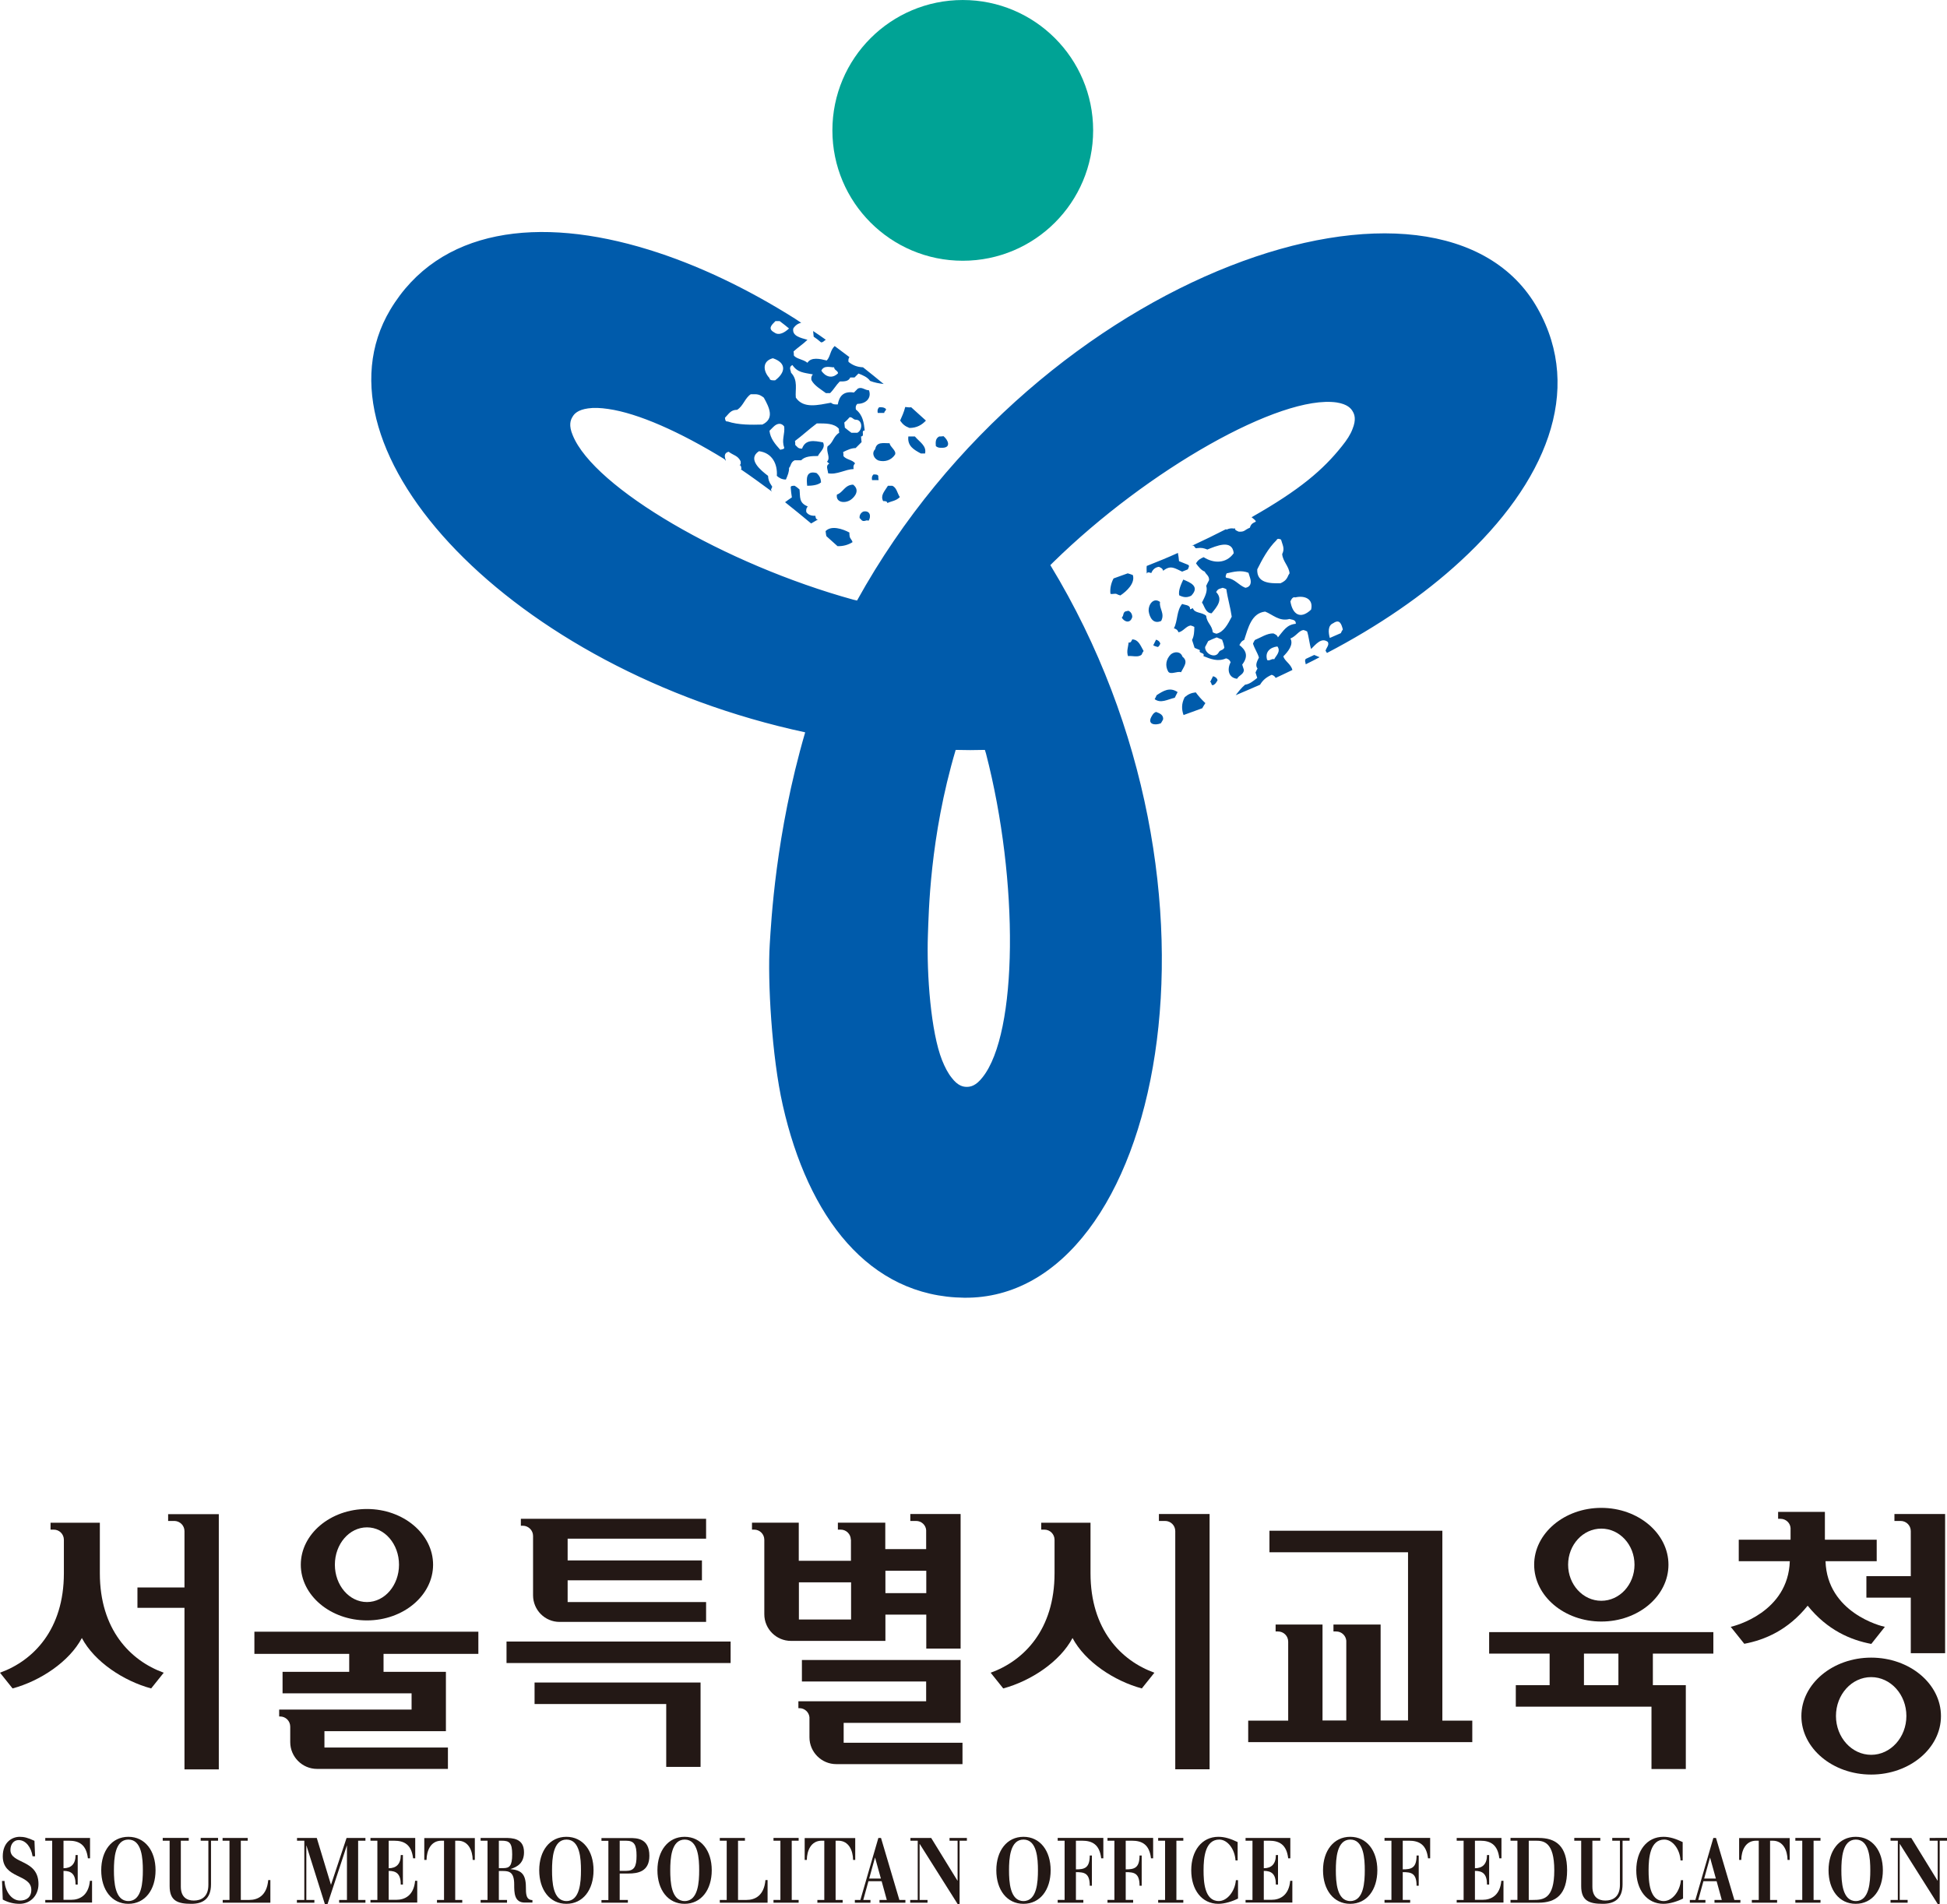 <?xml version="1.0" encoding="UTF-8"?> <svg xmlns="http://www.w3.org/2000/svg" xmlns:xlink="http://www.w3.org/1999/xlink" version="1.2" id="레이어_1" x="0px" y="0px" viewBox="0 0 2048 2003.3" overflow="visible" xml:space="preserve"> <g> <g> <circle fill="#00A395" cx="1012.711" cy="137.153" r="137.14"></circle> <path fill="#005BAB" d="M1411.611,469.271c5.068-6.261,8.944-12.223,11.031-17.888c4.174-10.136,2.087-15.503,0.298-18.484 c-1.789-3.279-5.664-7.751-16.994-9.54c-59.03-8.348-198.257,70.359-298.131,168.146l-2.981,2.981 c207.201,340.764,116.569,773.053-90.632,770.668c-100.47-1.193-164.27-84.967-190.804-202.431 c-11.627-51.279-16.099-131.178-13.714-169.338c1.491-22.956,5.963-115.675,37.266-223.002 C538.981,704.198,321.942,474.637,410.487,325.87c51.279-85.862,156.221-98.979,271.895-63.204 c50.384,15.503,103.153,40.546,154.134,72.744l6.261,4.174c-3.279,0.596-6.261,2.683-8.348,5.963 c-1.491,8.05,7.751,9.838,14.907,11.925c-4.174,4.174-10.435,8.348-14.608,12.223c0.298,2.087,0.298,2.087,0.298,4.174 c2.683,3.876,9.54,3.876,14.31,7.751c3.876-6.261,13.118-4.174,20.273-2.385c3.876-3.876,3.578-10.733,8.348-15.205 c5.068,3.876,10.435,7.751,15.503,11.627c-1.193,1.789-1.193,3.578-0.894,5.068c4.472,3.578,8.944,5.366,15.205,5.664 c7.155,5.664,14.608,11.627,21.764,17.59c-4.77-0.596-9.838-1.491-14.31-3.279c-2.683-3.876-7.453-5.963-12.223-7.751 c-2.087,2.087-2.087,2.087-4.174,4.174c-2.385,0-2.385,0-4.472,0c-1.789,4.174-6.261,4.174-11.031,4.174 c-4.174,4.174-5.963,8.05-10.136,12.223c-2.385,0-2.385,0-4.472,0c-5.068-3.876-12.223-7.751-15.205-13.714 c-0.298-2.087-0.298-3.876,1.491-5.963c-9.242-1.789-16.099-1.789-21.465-9.838c-4.472,2.087-1.491,5.963-1.491,8.05 c7.751,8.05,4.174,18.186,5.068,26.236c8.05,11.925,23.552,7.751,36.968,5.366c2.385,2.087,4.77,1.789,7.155,1.789 c1.491-8.05,5.366-14.31,16.993-12.521c2.087-2.087,2.087-2.087,4.174-4.174c4.472-2.087,7.155,1.789,11.627,1.789 c2.981,8.05-2.981,14.31-12.223,14.31c-2.087,2.087-1.789,4.174-1.491,5.963c7.453,5.963,8.348,14.012,9.242,22.062 c-4.472,0,0.596,5.963-3.876,6.261c0.298,2.087,0.298,4.174,0.596,5.963c-2.087,2.087-4.174,4.174-6.261,6.261 c-4.472,0-8.944,2.087-13.118,4.174c0.298,2.087,0.298,2.087,0.298,4.174c2.683,3.876,9.54,3.876,12.223,7.751 c-2.087,2.087-1.789,4.174-1.491,5.963c-8.944,0.298-17.59,6.261-26.832,4.472c-0.298-3.876-2.981-8.05,1.193-10.136l-2.385-2.087 c4.174-4.174-1.193-10.136,0.596-16.099c6.261-4.174,5.664-10.136,12.223-14.31c-0.298-2.087-0.298-2.087-0.298-4.174 c-5.068-5.963-14.31-5.664-23.254-5.664c-8.348,6.261-14.608,12.223-22.956,18.484c0.298,2.087,0.298,2.087,0.298,4.174 c2.385,2.087,2.683,3.876,7.155,3.876c3.578-10.136,12.82-8.348,22.062-6.559c2.981,5.963-3.578,10.136-5.366,14.31 c-6.857,0-13.714,0.298-17.59,4.472c-2.385,0-4.472,0-6.857,0c-4.472,2.087-3.876,6.261-5.963,8.049 c0.298,3.876-1.491,8.05-3.279,12.223c-4.472,0-7.155-1.789-9.54-3.876c0.894-12.223-4.77-24.149-18.782-25.937 c-12.82,8.348,2.087,20.273,9.54,25.937c0.298,3.876,0.894,6.261,3.578,10.136c2.385,2.087-2.087,3.876,0.298,5.963 c0,0,0,0,0,0.298c-11.329-8.348-22.36-16.397-32.496-23.254l0.596-0.596c-0.298-2.087-0.298-4.174-2.683-3.876 c2.385,0,2.087-2.087,1.789-4.174c-2.981-5.963-7.453-5.963-12.521-9.838c-8.944,2.087,0.596,13.714-4.472,7.751 c-47.105-28.919-90.93-48.297-122.234-52.769c-8.049-1.193-15.205-1.491-21.167-0.596c-10.733,1.491-14.608,5.664-16.397,8.944 c-2.087,3.279-4.174,8.944,0.298,19.379c22.36,55.154,160.096,135.65,295.15,172.916l3.876,0.894 c192.891-348.515,614.448-487.444,715.812-307.373c49.192,87.054,8.05,183.947-81.092,265.933 c-38.757,35.776-86.756,68.57-140.42,96.594l-1.491-2.385c0.894-3.279,4.174-5.963,2.385-9.242 c-6.559-5.068-12.521,2.385-17.59,7.453c-1.789-5.664-2.385-13.118-4.174-18.484c-1.789-0.894-1.789-0.894-3.876-1.491 c-4.77,0.596-7.751,6.559-13.714,8.944c3.578,6.261-2.385,13.714-7.453,18.782c1.491,5.068,8.05,8.049,9.54,14.31 c-5.664,2.683-11.627,5.664-17.59,8.348c-0.894-1.789-2.385-2.683-4.174-3.279c-5.366,2.385-9.242,5.366-12.223,10.435 c-8.348,3.578-16.993,7.453-25.639,11.031c2.981-3.876,5.963-7.751,9.838-11.031c4.77-0.596,8.646-3.876,12.82-7.155 c-0.894-2.683-0.894-2.683-1.789-5.664c0.894-2.087,0.894-2.087,2.087-4.174c-2.683-3.578-0.596-7.453,1.491-11.627 c-1.789-5.664-4.472-8.944-6.261-14.608c0.894-2.087,0.894-2.087,2.087-3.876c5.963-2.385,12.82-7.155,19.379-6.857 c1.789,0.894,3.876,1.491,4.77,4.174c5.963-7.155,9.242-13.416,18.782-14.31c0.298-4.77-4.77-4.174-6.559-5.068 c-10.733,2.981-17.888-4.77-25.639-7.751c-14.31,1.491-17.888,16.993-22.062,29.813c-2.981,1.193-3.876,3.279-5.068,5.366 c6.559,5.068,10.136,11.329,2.981,20.571c0.894,2.683,0.894,2.683,1.789,5.664c-0.298,4.77-5.068,5.366-7.155,9.242 c-8.646-0.894-11.031-9.242-6.857-17.292c-0.894-2.683-2.683-3.578-4.77-4.174c-8.646,3.876-16.397,0.596-23.85-2.385 c2.087-4.174-5.664-2.385-3.578-6.261c-1.789-0.894-3.876-1.491-5.664-2.385c-0.894-2.683-1.789-5.664-2.683-8.348 c2.087-3.876,2.385-8.944,2.385-13.714c-1.789-0.894-1.789-0.894-3.876-1.491c-4.77,0.596-8.05,6.559-12.82,7.155 c-0.894-2.683-2.683-3.578-4.77-4.174c4.174-8.049,2.683-18.484,8.646-25.639c3.876,1.491,8.646,0.894,8.348,5.664l2.981-1.193 c1.789,5.664,9.54,3.876,14.012,8.049c0.596,7.453,6.261,9.838,6.857,17.292c1.789,0.894,1.789,0.894,3.876,1.491 c7.751-1.789,11.925-9.838,16.099-17.888c-1.491-10.435-4.174-18.484-5.664-28.919c-1.789-0.894-1.789-0.894-3.876-1.491 c-2.981,1.193-4.77,0.596-6.857,4.472c7.453,7.751,1.193,15.205-4.77,22.36c-6.559-0.298-7.453-7.751-10.136-11.329 c2.981-5.963,6.261-11.925,4.472-17.59c0.894-2.087,2.087-4.174,2.981-5.963c0.298-4.77-3.578-6.261-4.472-8.944 c-3.876-1.491-6.559-5.068-9.242-8.646c2.087-3.876,5.068-5.366,8.05-6.559c10.136,6.559,23.552,7.155,31.602-4.174 c-1.491-15.205-18.782-7.453-27.726-3.876c-3.876-1.491-5.963-2.087-10.733-1.491c-2.981,1.193-2.385-3.876-5.366-2.385 c0,0,0,0-0.298,0c12.82-5.963,25.043-11.925,36.074-17.59l0.298,0.596c6.559-2.981,8.05,0,9.242-1.789 c-0.894,2.087,1.789,2.981,3.876,3.876c6.559,0.298,5.664-1.789,11.627-4.174c2.385-8.944,11.627-3.279,1.789-11.031 C1367.487,515.183,1391.934,494.015,1411.611,469.271z M888.093,444.526c0.298,2.683,0.298,2.683,0.596,5.366 c3.279,2.683,3.279,2.683,6.857,5.366c2.981,0,2.981,0,6.261,0c5.963-2.981,5.366-13.714-1.491-13.714 c-2.981,0-3.279-2.683-6.559-2.683C891.074,441.842,891.074,441.842,888.093,444.526z M863.944,389.968 c4.174,6.261,11.329,8.944,17.59,2.683c-0.298-2.981-3.876-2.981-4.174-6.261C874.081,386.688,866.627,383.707,863.944,389.968z M824.889,470.761c-2.981-8.05,0.894-14.012,0-22.062c-2.683-3.876-7.155-3.876-11.329,0.298 c-2.087,2.087-2.087,2.087-4.174,4.174c0.894,8.05,5.963,14.012,11.329,19.975C822.802,472.55,825.187,472.55,824.889,470.761z M814.454,349.72c5.068,3.876,11.329-0.298,15.503-4.174c-2.385-2.087-7.453-5.963-9.838-7.751c-2.385,0-2.385,0-4.472,0 C811.473,341.969,807.299,345.844,814.454,349.72z M809.386,397.719c0.298,2.683,3.279,2.385,5.963,2.385 c10.733-8.05,12.521-18.186-2.385-23.254C801.635,379.831,802.529,390.266,809.386,397.719z M794.181,414.713 c-2.385,0-2.385,0-4.472,0c-6.261,4.174-7.751,12.223-14.31,16.397c-6.857,0-8.646,4.174-12.82,8.348 c0.298,2.087,0.298,4.174,2.683,3.876c11.627,3.876,25.341,3.578,36.67,3.279c13.118-6.261,7.155-18.186,1.491-28.322 C801.038,416.501,798.653,414.713,794.181,414.713z M1037.158,792.743l-1.193-3.876c-10.435,0.298-20.571,0.298-30.707,0 c-27.428,92.421-28.322,171.723-29.217,194.68c-1.491,42.036,3.279,102.557,14.906,131.774 c2.981,7.453,6.261,13.714,10.136,18.484c6.559,8.646,12.223,9.54,15.801,9.54c3.876,0,9.54-0.894,16.695-10.136 C1070.549,1086.7,1072.039,927.498,1037.158,792.743z M931.918,430.215c-2.385-2.087-4.77-1.789-7.155-1.789 c-2.087,2.087-1.789,4.174-1.491,5.963c2.385,0,4.472,0,6.857,0C930.129,432.302,932.216,432.302,931.918,430.215z M858.876,497.593c-11.627-2.981-10.435,6.857-9.838,13.416c3.578,0,11.031-0.298,14.608-3.578 C863.348,504.152,862.752,500.872,858.876,497.593z M897.335,509.816c-8.944,0.298-10.435,8.348-16.993,10.435 c-1.491,8.049,7.751,9.838,14.31,5.664C899.422,522.636,904.788,515.481,897.335,509.816z M908.068,538.139 c-2.981,1.491-4.174,4.174-3.876,6.857c1.789,1.193,2.087,4.174,6.559,2.683c1.491-0.596,1.491,0,2.981,0 C916.415,543.505,915.521,536.648,908.068,538.139z M933.409,529.195c4.174-2.087,8.944-2.087,13.118-6.261 c-2.683-3.876-3.279-10.136-8.05-11.925c-2.385,0-2.385,0-4.472,0c-3.876,6.261-8.05,10.136-5.068,16.099 C931.024,527.108,933.11,527.108,933.409,529.195z M918.8,499.084c-2.087,2.087-1.789,4.174-1.491,5.963c2.385,0,4.472,0,6.857,0 c-0.298-2.087-0.298-2.087-0.298-4.174C923.57,499.084,921.185,499.084,918.8,499.084z M941.458,478.214 c1.789-4.174-5.366-8.05-5.664-11.925c-6.857,0-13.714-1.789-15.205,6.261c-4.174,4.174-1.193,10.136,3.578,11.925 C930.725,486.264,937.582,484.177,941.458,478.214z M987.967,459.134c-4.174,2.087-3.876,6.261-3.578,10.136 c2.385,2.087,4.77,1.789,7.155,1.789c8.944-0.298,5.963-8.049,0.894-12.223C990.352,459.134,990.352,459.134,987.967,459.134z M962.327,459.134c-2.385,0-4.472,0-6.857,0c-1.193,10.136,5.963,14.012,13.118,17.888c2.385,0,2.385,0,4.472,0 C974.849,468.972,967.396,465.097,962.327,459.134z M863.646,360.155c2.683,0,3.279-2.087,5.068-2.683 c-4.472-3.279-8.944-6.261-13.416-9.242c0.298,2.981,0.298,2.981,0.596,5.963C859.77,356.875,859.77,356.875,863.646,360.155z M952.191,428.128c-1.491,5.963-3.578,10.136-5.366,14.31c2.683,3.876,5.068,5.963,9.838,7.751c7.751,0,13.118-3.279,17.292-7.751 c-5.068-4.77-10.435-9.242-15.503-14.012C956.663,428.725,954.576,428.427,952.191,428.128z M860.367,546.486 c-2.385,0-2.385-2.087-2.683-3.876c-2.385,0-6.857,0-9.54-3.876c-0.298-2.087-0.298-3.876,1.491-5.963 c-9.54-3.876-7.751-9.838-8.646-17.888c-2.385-2.087-2.385-2.087-5.068-3.876c-2.385,0-4.472,0-4.174,2.087 c0.298,4.174,0.596,5.963,1.193,10.136c-2.683,1.789-4.77,3.279-7.155,5.068c8.944,7.155,18.186,14.608,27.428,22.36 C855.596,549.17,857.982,547.977,860.367,546.486z M896.739,570.337c-0.298-2.087-2.683-3.876-2.981-5.963 s-0.298-2.087-0.298-4.174c-7.155-3.876-19.08-7.751-25.043-1.491c0.298,1.491,0.298,3.578,0.894,5.366 c3.876,3.578,7.751,6.857,11.627,10.435C886.9,574.809,892.565,573.02,896.739,570.337z M1285.501,672.894 c-2.981-1.193-2.981-1.193-5.664-2.385c-4.472,1.789-4.472,1.789-8.944,3.876c-1.491,2.981-1.491,2.981-3.279,6.261 c-0.298,7.155,10.733,12.521,14.31,5.664c1.491-2.981,4.472-1.789,5.963-5.068 C1286.992,677.068,1286.992,677.068,1285.501,672.894z M1343.637,680.049c-7.453,0.894-13.416,5.664-10.733,14.31 c2.981,1.193,4.472-1.789,7.453-0.894C1341.55,690.484,1347.811,685.415,1343.637,680.049z M1290.271,607.901 c8.646,0.894,12.223,7.453,19.677,10.435c4.77-0.596,6.857-4.472,5.068-10.136c-0.894-2.683-0.894-2.683-1.789-5.664 c-7.453-2.981-15.205-1.193-22.956,0.596C1289.377,605.218,1288.483,607.305,1290.271,607.901z M1402.369,655.602 c-5.963,2.385-5.068,10.136-3.578,15.503c2.981-1.193,8.646-3.876,11.627-5.068c0.894-2.087,0.894-2.087,2.087-3.876 C1411.014,656.497,1409.226,650.832,1402.369,655.602z M1362.419,628.472c-2.385-0.894-3.876,1.491-5.068,4.174 c2.087,13.118,10.136,19.677,21.764,8.646C1381.797,629.963,1372.257,626.087,1362.419,628.472z M1354.369,607.007 c0.894-2.087,0.894-2.087,2.087-3.876c-0.596-7.453-7.155-12.521-7.751-20.273c2.981-5.963,0.298-9.54-1.193-15.205 c-1.789-0.894-3.876-1.491-4.77,0.596c-8.944,8.646-15.205,20.571-20.273,30.708c-0.596,14.31,12.82,14.907,24.447,14.608 C1349.301,612.373,1352.282,611.181,1354.369,607.007z M1275.663,720.893c2.981-1.193,3.876-3.279,5.068-5.366 c-0.894-2.683-2.683-3.578-4.77-4.174c-0.894,2.087-2.087,3.876-2.981,5.963C1274.768,718.21,1273.576,720.297,1275.663,720.893z M1240.483,626.385c-1.491-5.068,2.385-12.82,4.174-16.695c7.155,2.981,17.888,7.155,8.348,16.993 C1247.639,629.367,1244.061,627.876,1240.483,626.385z M1221.403,653.217c4.174-8.049-2.385-13.118-1.193-19.975 c-6.559-5.068-12.521,2.385-11.925,9.838C1209.18,649.043,1212.757,657.093,1221.403,653.217z M1190.994,649.043 c0-3.279-1.789-5.664-4.174-6.559c-2.087,0.894-4.472-0.298-5.366,4.472c-0.298,1.491-0.596,1.491-1.491,2.683 C1182.348,654.112,1188.907,656.497,1190.994,649.043z M1187.118,675.875c-0.298,4.77-2.385,8.944-0.596,14.31 c4.77-0.596,10.435,1.789,14.31-1.491c0.894-2.087,0.894-2.087,2.087-3.876c-3.578-6.261-5.366-11.925-11.925-12.223 C1190.099,674.683,1189.205,676.471,1187.118,675.875z M1220.509,677.068c-0.894-2.683-2.683-3.578-4.472-4.174 c-0.894,2.087-2.087,3.876-2.981,5.963c1.789,0.894,1.789,0.894,3.876,1.491C1218.422,681.242,1219.614,679.155,1220.509,677.068z M1228.856,706.583c2.683,3.578,9.54-0.894,13.416,0.596c2.981-5.963,8.05-11.329,1.491-16.397 c-1.789-5.664-8.348-5.664-12.223-2.385C1226.471,693.465,1225.279,700.322,1228.856,706.583z M1223.49,756.669 c0.298-4.77-3.578-6.261-7.453-7.751c-2.981,1.193-3.876,3.279-5.068,5.366c-4.174,8.05,4.472,8.944,10.136,6.559 C1222.596,758.457,1222.596,758.457,1223.49,756.669z M1235.713,734.011c0.894-2.087,2.087-3.876,2.981-5.963 c-8.348-5.664-15.205-1.193-22.062,3.279c-0.894,2.087-0.894,2.087-2.087,4.174C1221.105,740.272,1227.962,735.8,1235.713,734.011 z M1382.394,688.993c2.981,1.193,2.981,1.193,5.664,2.385c-4.77,2.385-9.54,5.068-14.608,7.453c0-2.087-1.491-3.279,0-5.664 C1377.922,691.08,1377.922,691.08,1382.394,688.993z M1267.911,739.675c-4.472-4.174-7.453-7.751-10.136-11.329 c-4.77,0.596-7.751,1.789-11.627,5.068c-3.578,6.857-3.28,13.118-1.193,18.782c6.559-2.385,13.118-4.77,19.677-7.155 C1265.526,743.253,1266.719,741.464,1267.911,739.675z M1206.198,603.429c0.894-2.087,2.981-1.193,4.77-0.596 c0.894-2.087,2.981-5.963,8.05-6.559c1.789,0.894,3.876,1.491,4.472,4.174c8.05-6.559,12.522-2.385,19.975,0.894 c2.981-1.193,2.981-1.193,5.963-2.385c0.894-2.087,2.087-3.876,0.298-4.77c-3.876-1.491-5.664-2.385-9.54-3.876 c-0.298-2.981-0.596-5.963-1.193-8.646c-10.435,4.77-21.465,9.242-32.794,13.714 C1205.9,598.063,1206.198,600.448,1206.198,603.429z M1168.038,624.597c1.789,0.894,4.77-0.596,6.559,0.298 c1.789,0.894,1.789,0.894,3.876,1.491c6.857-4.472,15.801-13.118,13.118-21.465c-1.491-0.596-3.279-1.193-5.366-1.789 c-4.77,1.789-9.838,3.578-14.907,5.366C1168.634,613.566,1167.441,619.23,1168.038,624.597z"></path> </g> <g> <path fill="#231815" d="M2.116,1978.685h2.645c0.397,9.656,6.614,20.635,16.402,20.635c6.085,0,11.772-3.042,11.772-11.243 c0-16.931-30.026-11.375-30.026-35.317c0-14.55,9.524-20.502,17.857-20.502c4.497,0,8.466,0.926,15.476,4.233l0.661,16.27h-2.645 c-1.455-9.391-7.011-17.063-14.682-17.063c-5.026,0-8.598,4.233-8.598,10.45c0,14.947,29.497,9.391,29.497,35.846 c0,12.302-8.73,20.767-19.841,20.767c-6.085,0-12.169-1.455-17.725-4.497L2.116,1978.685z"></path> <path fill="#231815" d="M47.619,1998.658h7.275v-62.301h-7.275v-2.91h47.09v21.428H92.46c-1.72-14.55-9.391-18.518-20.106-18.518 h-5.556v28.968c7.936,0,12.698-4.365,12.698-13.889h2.249v31.084h-2.249c0-11.243-4.63-14.418-12.698-14.418v30.423h8.069 c8.598,0,18.254-4.233,19.709-19.973h2.249v22.883H47.619L47.619,1998.658L47.619,1998.658z"></path> <path fill="#231815" d="M119.84,1967.441c0-11.905,0.926-32.275,15.212-32.275c14.286,0,15.212,20.37,15.212,32.275 c0,12.037-0.926,32.407-15.212,32.407C120.766,1999.848,119.84,1979.478,119.84,1967.441z M106.481,1967.441 c0,20.635,11.111,35.317,28.571,35.317c17.46,0,28.571-14.682,28.571-35.317c0-20.502-11.111-35.185-28.571-35.185 S106.481,1946.939,106.481,1967.441z"></path> <path fill="#231815" d="M171.03,1933.447h27.513v2.91h-8.333v48.28c0,10.846,6.085,14.682,13.624,14.682 c7.936,0,15.344-3.836,15.344-16.534v-46.428h-8.069v-2.91h18.254v2.91h-7.407v45.767c0,16.137-9.259,20.635-20.767,20.635 c-14.418,0-22.751-3.175-22.751-18.651v-47.751h-7.275v-2.91H171.03z"></path> <path fill="#231815" d="M234.125,1998.658h7.275v-62.301h-7.275v-2.91h26.455v2.91h-7.275v62.301h8.995 c8.598,0,18.386-4.233,19.841-20.899h2.249v23.809h-50.132v-2.91H234.125z"></path> <path fill="#231815" d="M312.431,1998.658h7.672v-62.301h-7.672v-2.91h20.767l14.947,49.338l16.402-49.338h19.841v2.91h-7.672 v62.301h7.672v2.91h-27.645v-2.91h8.201v-57.142h-0.132l-20.37,61.772h-2.645l-19.444-61.772h-0.132v57.142h8.466v2.91h-18.386 v-2.91H312.431z"></path> <path fill="#231815" d="M389.68,1998.658h7.275v-62.301h-7.275v-2.91h47.09v21.428h-2.249c-1.72-14.55-9.391-18.518-20.106-18.518 h-5.556v28.968c7.936,0,12.698-4.365,12.698-13.889h2.249v31.084h-2.249c0-11.243-4.63-14.418-12.698-14.418v30.423h8.069 c8.598,0,18.254-4.233,19.709-19.973h2.249v22.883h-49.206L389.68,1998.658L389.68,1998.658z"></path> <path fill="#231815" d="M459.652,1998.658h7.407v-62.301h-2.778c-11.243,0-15.476,10.45-15.608,20.238h-2.381v-23.016h53.174 v23.016h-2.249c-0.132-9.656-4.365-20.238-15.608-20.238h-2.778v62.301h7.407v2.91h-26.587L459.652,1998.658L459.652,1998.658z"></path> <path fill="#231815" d="M524.731,1936.357h3.042c8.069,0,10.979,2.249,10.979,14.418s-2.91,14.418-9.259,14.418h-4.762V1936.357z M533.329,2001.568v-2.91h-8.598v-30.423h4.762c6.482,0,11.376,1.587,11.376,14.021c0,8.73,0,19.18,11.111,19.18h8.069v-2.646 c-6.878,0-6.878-6.878-6.878-13.624c0-14.418-5.556-17.857-16.137-18.915v-0.132c7.54-2.249,14.153-6.614,14.153-17.593 c0-14.815-12.169-15.079-20.37-15.079h-25.264v2.91h7.275v62.301h-7.275v2.91L533.329,2001.568L533.329,2001.568z"></path> <path fill="#231815" d="M580.683,1967.441c0-11.905,0.926-32.275,15.211-32.275c14.286,0,15.212,20.37,15.212,32.275 c0,12.037-0.926,32.407-15.212,32.407C581.477,1999.848,580.683,1979.478,580.683,1967.441z M567.191,1967.441 c0,20.635,11.111,35.317,28.571,35.317c17.46,0,28.571-14.682,28.571-35.317c0-20.502-11.111-35.185-28.571-35.185 C578.302,1932.256,567.191,1946.939,567.191,1967.441z"></path> <path fill="#231815" d="M651.847,1936.357h6.614c8.73,0,11.111,4.233,11.111,15.873c0,11.508-2.513,15.873-11.111,15.873h-6.614 V1936.357z M632.667,2001.568h27.778v-2.91h-8.598v-27.778h9.127c10.185,0,22.09-2.116,22.09-18.651 c0-18.783-13.757-18.651-20.502-18.651h-29.894v2.91h7.275v62.301h-7.275L632.667,2001.568L632.667,2001.568z"></path> <path fill="#231815" d="M705.021,1967.441c0-11.905,0.926-32.275,15.212-32.275c14.286,0,15.211,20.37,15.211,32.275 c0,12.037-0.926,32.407-15.211,32.407C705.947,1999.848,705.021,1979.478,705.021,1967.441z M691.529,1967.441 c0,20.635,11.111,35.317,28.571,35.317s28.571-14.682,28.571-35.317c0-20.502-11.111-35.185-28.571-35.185 C702.772,1932.256,691.529,1946.939,691.529,1967.441z"></path> <path fill="#231815" d="M757.137,1998.658h7.275v-62.301h-7.275v-2.91h26.455v2.91h-7.275v62.301h8.995 c8.598,0,18.386-4.233,19.841-20.899h2.249v23.809h-50.264V1998.658z"></path> <path fill="#231815" d="M813.618,1998.658h7.275v-62.301h-7.275v-2.91h26.455v2.91h-7.275v62.301h7.275v2.91h-26.455V1998.658z"></path> <path fill="#231815" d="M859.649,1998.658h7.407v-62.301h-2.778c-11.243,0-15.476,10.45-15.608,20.238h-2.249v-23.016h53.174 v23.016h-2.249c-0.132-9.656-4.365-20.238-15.608-20.238h-2.778v62.301h7.407v2.91h-26.587v-2.91H859.649z"></path> <path fill="#231815" d="M926.58,1976.171h-12.302l6.085-21.958h0.132L926.58,1976.171z M899.332,2001.568h16.27v-2.91h-7.54 l5.423-19.709h13.889l5.423,19.709h-7.672v2.91h27.248v-2.91h-6.349l-19.312-65.211h-2.778l-18.915,65.211h-5.82v2.91H899.332z"></path> <path fill="#231815" d="M957.664,1998.658h7.672v-62.301h-7.672v-2.91h21.825l27.645,44.973h0.132v-42.063h-8.466v-2.91h18.254 v2.91h-7.672v66.402l-1.852,0.529l-40.079-63.492h-0.132v58.862h8.333v2.91H957.4v-2.91H957.664z"></path> <path fill="#231815" d="M1061.367,1967.441c0-11.905,0.926-32.275,15.212-32.275c14.286,0,15.211,20.37,15.211,32.275 c0,12.037-0.926,32.407-15.211,32.407C1062.293,1999.848,1061.367,1979.478,1061.367,1967.441z M1048.008,1967.441 c0,20.635,11.111,35.317,28.571,35.317c17.46,0,28.571-14.682,28.571-35.317c0-20.502-11.111-35.185-28.571-35.185 C1059.119,1932.256,1048.008,1946.939,1048.008,1967.441z"></path> <path fill="#231815" d="M1160.573,1954.875h-2.249c-1.72-14.55-9.391-18.518-20.106-18.518h-6.481v30.158 c8.598,0,14.55-1.058,14.55-14.55h2.249v31.746h-2.249c0-13.36-5.82-14.286-14.55-14.286v29.233h7.804v2.91h-26.984v-2.91h7.275 v-62.301h-7.275v-2.91h48.016L1160.573,1954.875L1160.573,1954.875z"></path> <path fill="#231815" d="M1212.953,1954.875h-2.249c-1.72-14.55-9.391-18.518-20.106-18.518h-6.482v30.158 c8.598,0,14.55-1.058,14.55-14.55h2.249v31.746h-2.249c0-13.36-5.82-14.286-14.55-14.286v29.233h7.804v2.91h-26.984v-2.91h7.275 v-62.301h-7.275v-2.91h48.016L1212.953,1954.875L1212.953,1954.875z"></path> <path fill="#231815" d="M1218.245,1998.658h7.275v-62.301h-7.275v-2.91h26.455v2.91h-7.275v62.301h7.275v2.91h-26.455V1998.658z"></path> <path fill="#231815" d="M1301.842,1957.124h-2.249c-0.661-11.772-8.333-21.958-17.063-21.958 c-14.947,0-16.534,19.18-16.534,32.275c0,12.037,0.926,32.407,16.005,32.407c8.995,0,17.063-10.45,17.989-21.957h2.249v19.312 c-5.688,2.91-13.889,5.556-20.635,5.556c-17.46,0-28.571-14.682-28.571-35.317c0-20.502,11.111-35.185,28.571-35.185 c6.746,0,13.095,2.116,20.238,5.556V1957.124z"></path> <path fill="#231815" d="M1310.175,1998.658h7.275v-62.301h-7.275v-2.91h47.09v21.428h-2.249 c-1.72-14.55-9.391-18.518-20.106-18.518h-5.555v28.968c7.937,0,12.698-4.365,12.698-13.889h2.249v31.084h-2.249 c0-11.243-4.63-14.418-12.698-14.418v30.423h8.069c8.598,0,18.254-4.233,19.709-19.973h2.249v22.883h-49.206L1310.175,1998.658 L1310.175,1998.658z"></path> <path fill="#231815" d="M1405.148,1967.441c0-11.905,0.926-32.275,15.212-32.275s15.212,20.37,15.212,32.275 c0,12.037-0.926,32.407-15.212,32.407S1405.148,1979.478,1405.148,1967.441z M1391.656,1967.441 c0,20.635,11.111,35.317,28.571,35.317c17.46,0,28.571-14.682,28.571-35.317c0-20.502-11.111-35.185-28.571-35.185 C1402.899,1932.256,1391.656,1946.939,1391.656,1967.441z"></path> <path fill="#231815" d="M1504.353,1954.875h-2.249c-1.72-14.55-9.391-18.518-20.106-18.518h-6.481v30.158 c8.598,0,14.55-1.058,14.55-14.55h2.249v31.746h-2.249c0-13.36-5.82-14.286-14.55-14.286v29.233h7.804v2.91h-26.984v-2.91h7.275 v-62.301h-7.275v-2.91h48.016L1504.353,1954.875L1504.353,1954.875z"></path> <path fill="#231815" d="M1532.263,1998.658h7.275v-62.301h-7.275v-2.91h47.09v21.428h-2.249 c-1.72-14.55-9.391-18.518-20.106-18.518h-5.555v28.968c7.937,0,12.698-4.365,12.698-13.889h2.249v31.084h-2.249 c0-11.243-4.63-14.418-12.698-14.418v30.423h8.069c8.598,0,18.254-4.233,19.709-19.973h2.249v22.883h-49.206V1998.658z"></path> <path fill="#231815" d="M1608.056,1936.357h7.275c8.069,0,19.577,0.926,19.577,31.217c0,30.158-11.508,31.084-22.487,31.084 h-4.365V1936.357z M1588.877,2001.568h29.497c17.989,0,30.026-8.333,30.026-33.994c0-25.793-11.905-34.127-30.026-34.127h-29.497 v2.91h7.275v62.301h-7.275V2001.568z"></path> <path fill="#231815" d="M1655.807,1933.447h27.513v2.91h-8.333v48.28c0,10.846,6.085,14.682,13.624,14.682 c7.936,0,15.344-3.836,15.344-16.534v-46.428h-8.069v-2.91h18.254v2.91h-7.407v45.767c0,16.137-9.259,20.635-20.767,20.635 c-14.418,0-22.751-3.175-22.751-18.651v-47.751h-7.275v-2.91H1655.807z"></path> <path fill="#231815" d="M1769.96,1957.124h-2.249c-0.661-11.772-8.333-21.958-17.063-21.958c-14.947,0-16.534,19.18-16.534,32.275 c0,12.037,0.926,32.407,16.005,32.407c8.995,0,17.063-10.45,17.989-21.957h2.249v19.312c-5.688,2.91-13.889,5.556-20.635,5.556 c-17.46,0-28.571-14.682-28.571-35.317c0-20.502,11.111-35.185,28.571-35.185c6.746,0,13.095,2.116,20.238,5.556V1957.124z"></path> <path fill="#231815" d="M1804.88,1976.171h-12.302l6.085-21.958h0.132L1804.88,1976.171z M1777.632,2001.568h16.27v-2.91h-7.54 l5.423-19.709h13.889l5.423,19.709h-7.672v2.91h27.248v-2.91h-6.349l-19.312-65.211h-2.778l-18.915,65.211h-5.82v2.91H1777.632z"></path> <path fill="#231815" d="M1842.578,1998.658h7.407v-62.301h-2.778c-11.243,0-15.476,10.45-15.608,20.238h-2.249v-23.016h53.174 v23.016h-2.249c-0.132-9.656-4.365-20.238-15.608-20.238h-2.778v62.301h7.407v2.91h-26.587v-2.91H1842.578z"></path> <path fill="#231815" d="M1888.477,1998.658h7.275v-62.301h-7.275v-2.91h26.455v2.91h-7.275v62.301h7.275v2.91h-26.455V1998.658z"></path> <path fill="#231815" d="M1936.89,1967.441c0-11.905,0.926-32.275,15.212-32.275c14.286,0,15.211,20.37,15.211,32.275 c0,12.037-0.926,32.407-15.211,32.407C1937.816,1999.848,1936.89,1979.478,1936.89,1967.441z M1923.398,1967.441 c0,20.635,11.111,35.317,28.571,35.317s28.571-14.682,28.571-35.317c0-20.502-11.111-35.185-28.571-35.185 S1923.398,1946.939,1923.398,1967.441z"></path> <path fill="#231815" d="M1988.609,1998.658h7.672v-62.301h-7.672v-2.91h21.825l27.645,44.973h0.132v-42.063h-8.466v-2.91H2048 v2.91h-7.672v66.402l-1.852,0.529l-40.079-63.492h-0.132v58.862h8.333v2.91h-17.989V1998.658z"></path> <g> <g> <g> <path fill="#231815" d="M931.342,1698.528h42.989v35.714h36.111v-141.533h-52.91v7.275h6.085 c5.555,0,10.185,4.233,10.582,9.656v19.973H931.21v-27.778h-49.867v7.275h2.91c5.952,0,10.714,4.762,10.714,10.714l0.132-0.265 v22.354h-54.894v-40.079h-49.206v7.275h2.249c5.952,0,10.714,4.762,10.714,10.714v-0.132v78.438 c0,15.476,12.566,28.042,28.042,28.042h99.338L931.342,1698.528L931.342,1698.528z M931.342,1652.364h42.989v23.545h-42.989 V1652.364z M895.231,1703.687h-54.894v-39.153h54.894V1703.687z"></path> <path fill="#231815" d="M1517.184,1810.035v-199.734h-181.877v22.619h145.766v176.983h-28.836v-100.925h-49.603v7.275h2.91 c5.555,0,10.053,4.233,10.582,9.656v83.994h-25v-100.925h-49.338v7.275h2.513c5.952,0,10.714,4.762,10.714,10.714v-0.132v83.2 h-42.063v22.619h235.712v-22.619H1517.184z"></path> <path fill="#231815" d="M176.85,1599.984h6.878c5.688,0.265,10.317,4.894,10.317,10.714l0,0v59.259h-49.471v21.428h49.471 v169.972h36.111v-268.516H176.85V1599.984z"></path> <path fill="#231815" d="M1219.038,1592.709v7.275h6.481c5.952,0,10.714,4.762,10.714,10.714l0,0v250.527h36.111v-268.516 H1219.038L1219.038,1592.709z"></path> <path fill="#231815" d="M1566.39,1716.914v22.619h63.624v33.201h-35.582v22.619h142.724v65.608h36.111v-88.227h-34.656v-33.201 h63.624v-22.619H1566.39z M1702.368,1772.734h-36.243v-33.201h36.243V1772.734z"></path> <path fill="#231815" d="M1684.378,1705.803c39.021,0,70.634-26.852,70.634-59.788s-31.746-59.788-70.634-59.788 c-38.889,0-70.634,26.852-70.634,59.788S1645.358,1705.803,1684.378,1705.803z M1684.378,1608.052 c19.312,0,34.92,17.063,34.92,37.963s-15.608,37.963-34.92,37.963s-34.92-17.063-34.92-37.963 S1665.066,1608.052,1684.378,1608.052z"></path> <polygon fill="#231815" points="562.297,1792.575 700.788,1792.575 700.788,1858.712 736.899,1858.712 736.899,1769.956 562.297,1769.956 "></polygon> <rect x="532.8" y="1726.835" fill="#231815" width="235.712" height="22.619"></rect> <path fill="#231815" d="M385.976,1704.613c38.359,0,69.576-26.323,69.576-58.597s-31.217-58.597-69.576-58.597 s-69.576,26.323-69.576,58.597C316.4,1678.29,347.616,1704.613,385.976,1704.613z M385.976,1606.73 c18.651,0,33.73,17.592,33.73,39.285s-15.079,39.285-33.73,39.285c-18.651,0-33.73-17.592-33.73-39.285 S367.325,1606.73,385.976,1606.73z"></path> <path fill="#231815" d="M267.591,1739.797h99.735v18.915H297.22v22.619h135.713v17.063H293.648v7.275h0.926 c5.952,0,10.714,4.762,10.714,10.714v-0.132v16.402c0,15.476,12.698,28.174,28.174,28.174H471.16v-22.487H341.267v-17.196 h127.777v-62.433h-65.608v-18.915h99.735v-23.28h-235.58V1739.797z"></path> <path fill="#231815" d="M887.691,1812.416h122.75v-66.137h-166.93v22.619h130.687v20.767h-134.39v7.275h1.058 c5.555,0,10.053,4.233,10.582,9.524v21.164c0,15.476,12.698,28.174,28.174,28.174h132.803v-22.487H887.427v-20.899H887.691z"></path> <path fill="#231815" d="M560.71,1615.724L560.71,1615.724v62.433c0,15.476,12.434,28.042,27.91,28.042h154.099v-20.899H597.085 v-22.883h141.269v-20.899H597.085v-22.883h145.634v-20.899h-194.84v7.275h2.249 C555.948,1605.142,560.71,1609.904,560.71,1615.724z"></path> </g> <path fill="#231815" d="M105.026,1601.968v53.042c0,59.126,32.01,91.931,67.195,104.629l-13.227,16.534 c-28.968-7.804-59.656-28.042-72.883-53.042c-13.227,25-43.915,45.238-72.883,53.042L0,1759.639 c35.185-12.698,67.195-45.502,67.195-104.629v-35.185l0,0c0-5.952-4.762-10.714-10.714-10.714h-3.307v-7.275h51.851V1601.968z"></path> <path fill="#231815" d="M1147.081,1601.968v53.042c0,59.126,32.01,91.931,67.195,104.629l-13.227,16.534 c-28.968-7.804-59.656-28.042-72.883-53.042c-13.227,25-43.915,45.238-72.883,53.042l-13.227-16.534 c35.185-12.698,67.195-45.502,67.195-104.629v-35.185l0,0c0-5.952-4.762-10.714-10.714-10.714h-3.307v-7.275h51.851V1601.968z"></path> </g> <path fill="#231815" d="M1992.709,1592.709v7.275h6.481c5.952,0,10.714,4.762,10.714,10.714l0,0v47.354h-46.693v22.619h46.693 v58.465h36.111v-146.427H1992.709z"></path> <path fill="#231815" d="M1968.239,1743.766c-40.476,0-73.412,27.645-73.412,61.507s32.936,61.507,73.412,61.507 s73.412-27.645,73.412-61.507C2041.651,1771.279,2008.714,1743.766,1968.239,1743.766z M1968.239,1846.014 c-20.37,0-37.037-18.254-37.037-40.873c0-22.487,16.534-40.873,37.037-40.873c20.37,0,37.037,18.254,37.037,40.873 S1988.609,1846.014,1968.239,1846.014z"></path> <g> <path fill="#231815" d="M1982.657,1711.359c-3.571-0.529-60.714-14.815-62.433-69.047h53.835v-22.619h-54.497v-29.233h-49.206 v7.275h2.513c5.555,0,10.185,4.233,10.582,9.656v12.302h-54.497v22.619h53.703c-1.72,53.703-57.539,68.121-62.169,69.047 l14.286,17.857c21.693-4.101,46.031-14.418,66.666-40.079c20.767,25.793,45.238,36.111,66.931,40.211L1982.657,1711.359z"></path> </g> </g> </g> </g> </svg> 